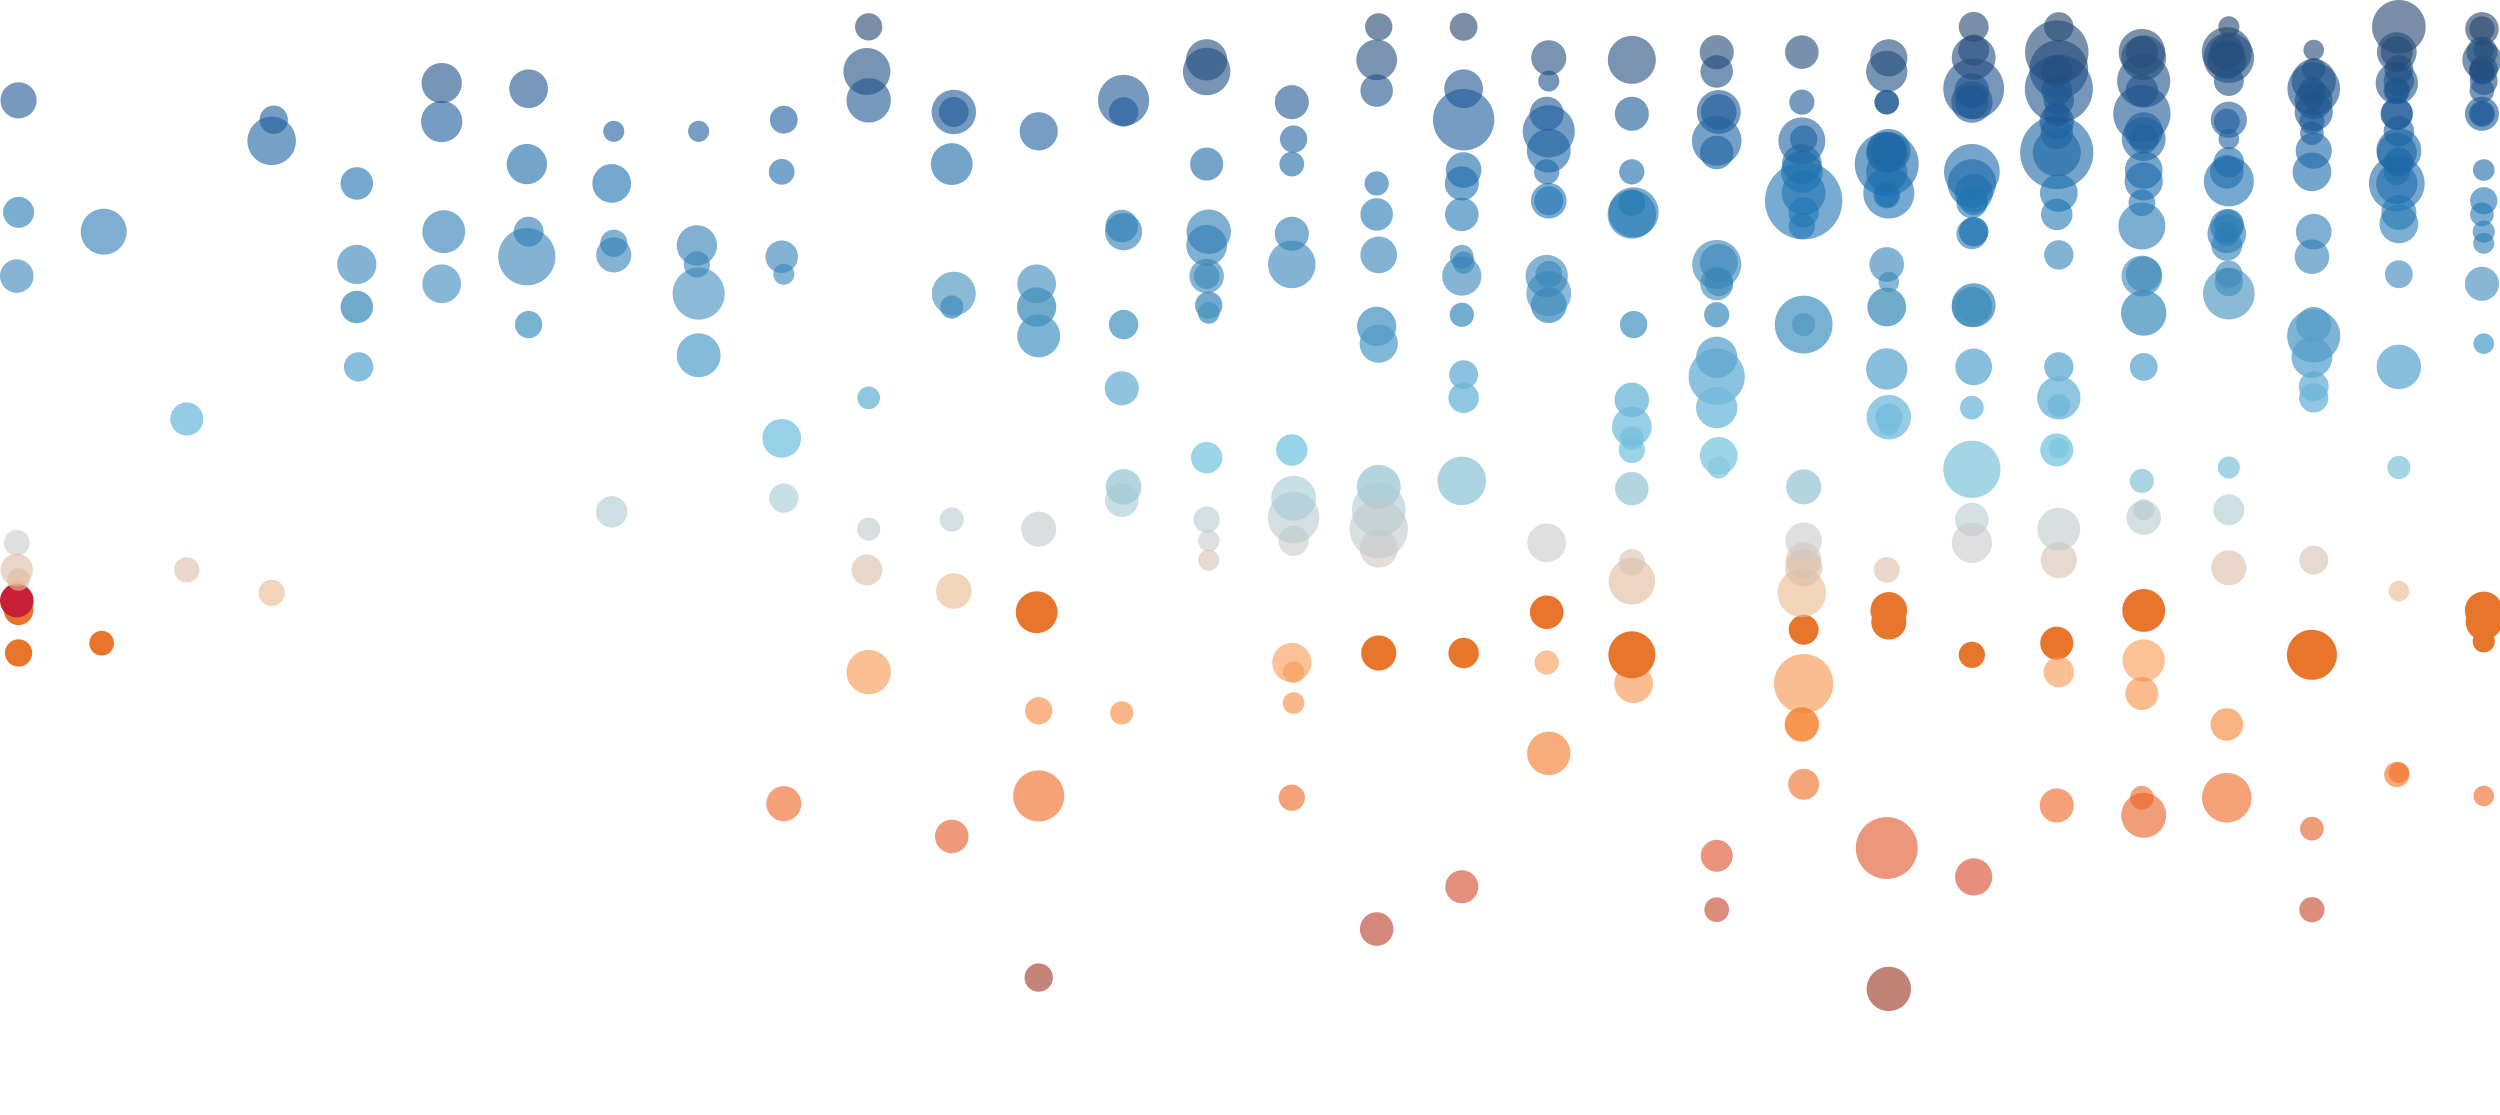 <?xml version="1.0" encoding="utf-8"?>
<!-- Generator: Adobe Illustrator 19.0.0, SVG Export Plug-In . SVG Version: 6.00 Build 0)  -->
<svg version="1.1" id="Layer_1" xmlns="http://www.w3.org/2000/svg" xmlns:xlink="http://www.w3.org/1999/xlink" x="0px" y="0px"
	 viewBox="0 0 969 432" style="enable-background:new 0 0 969 432;" xml:space="preserve">
<style type="text/css">
	.st0{opacity:0.608;fill-rule:evenodd;clip-rule:evenodd;fill:#1E609E;}
	.st1{opacity:0.608;fill-rule:evenodd;clip-rule:evenodd;fill:#27466E;}
	.st2{opacity:0.77;fill-rule:evenodd;clip-rule:evenodd;fill:#6DB3D7;}
	.st3{opacity:0.608;fill-rule:evenodd;clip-rule:evenodd;fill:#E9B88E;}
	.st4{opacity:0.77;fill-rule:evenodd;clip-rule:evenodd;fill:#5BA3CD;}
	.st5{opacity:0.608;fill-rule:evenodd;clip-rule:evenodd;fill:#D6C2B2;}
	.st6{fill-rule:evenodd;clip-rule:evenodd;fill:#E8752C;}
	.st7{opacity:0.608;fill-rule:evenodd;clip-rule:evenodd;fill:#244B79;}
	.st8{opacity:0.77;fill-rule:evenodd;clip-rule:evenodd;fill:#74BDDC;}
	.st9{opacity:0.608;fill-rule:evenodd;clip-rule:evenodd;fill:#1E6FAE;}
	.st10{opacity:0.608;fill-rule:evenodd;clip-rule:evenodd;fill:#CACACA;}
	.st11{opacity:0.608;fill-rule:evenodd;clip-rule:evenodd;fill:#E2BB9A;}
	.st12{opacity:0.608;fill-rule:evenodd;clip-rule:evenodd;fill:#C1CACB;}
	.st13{opacity:0.608;fill-rule:evenodd;clip-rule:evenodd;fill:#408DBC;}
	.st14{opacity:0.608;fill-rule:evenodd;clip-rule:evenodd;fill:#3584B7;}
	.st15{opacity:0.77;fill-rule:evenodd;clip-rule:evenodd;fill:#9CC9D8;}
	.st16{opacity:0.608;fill-rule:evenodd;clip-rule:evenodd;fill:#3381B6;}
	.st17{opacity:0.77;fill-rule:evenodd;clip-rule:evenodd;fill:#7BC6E1;}
	.st18{opacity:0.608;fill-rule:evenodd;clip-rule:evenodd;fill:#2378B3;}
	.st19{opacity:0.608;fill-rule:evenodd;clip-rule:evenodd;fill:#3886B8;}
	.st20{opacity:0.608;fill-rule:evenodd;clip-rule:evenodd;fill:#234E7E;}
	.st21{opacity:0.77;fill-rule:evenodd;clip-rule:evenodd;fill:#61A7D0;}
	.st22{opacity:0.608;fill-rule:evenodd;clip-rule:evenodd;fill:#F89B56;}
	.st23{opacity:0.77;fill-rule:evenodd;clip-rule:evenodd;fill:#4C95C2;}
	.st24{opacity:0.608;fill-rule:evenodd;clip-rule:evenodd;fill:#215084;}
	.st25{opacity:0.608;fill-rule:evenodd;clip-rule:evenodd;fill:#A6CAD5;}
	.st26{opacity:0.608;fill-rule:evenodd;clip-rule:evenodd;fill:#DF5526;}
	.st27{opacity:0.608;fill-rule:evenodd;clip-rule:evenodd;fill:#F7934B;}
	.st28{opacity:0.77;fill-rule:evenodd;clip-rule:evenodd;fill:#89C9DE;}
	.st29{opacity:0.608;fill-rule:evenodd;clip-rule:evenodd;fill:#1D5A98;}
	.st30{opacity:0.608;fill-rule:evenodd;clip-rule:evenodd;fill:#F06B22;}
	.st31{opacity:0.608;fill-rule:evenodd;clip-rule:evenodd;fill:#1B69A8;}
	.st32{opacity:0.608;fill-rule:evenodd;clip-rule:evenodd;fill:#1D66A4;}
	.st33{opacity:0.608;fill-rule:evenodd;clip-rule:evenodd;fill:#2E7FB6;}
	.st34{opacity:0.608;fill-rule:evenodd;clip-rule:evenodd;fill:#2075B3;}
	.st35{opacity:0.608;fill-rule:evenodd;clip-rule:evenodd;fill:#205388;}
	.st36{opacity:0.608;fill-rule:evenodd;clip-rule:evenodd;fill:#1D5C9B;}
	.st37{opacity:0.77;fill-rule:evenodd;clip-rule:evenodd;fill:#79C4E1;}
	.st38{opacity:0.608;fill-rule:evenodd;clip-rule:evenodd;fill:#2B7CB5;}
	.st39{opacity:0.77;fill-rule:evenodd;clip-rule:evenodd;fill:#66ACD3;}
	.st40{opacity:0.77;fill-rule:evenodd;clip-rule:evenodd;fill:#93C8DA;}
	.st41{opacity:0.608;fill-rule:evenodd;clip-rule:evenodd;fill:#1F558E;}
	.st42{opacity:0.77;fill-rule:evenodd;clip-rule:evenodd;fill:#80C9E1;}
	.st43{opacity:0.608;fill-rule:evenodd;clip-rule:evenodd;fill:#287AB4;}
	.st44{opacity:0.608;fill-rule:evenodd;clip-rule:evenodd;fill:#F58333;}
	.st45{opacity:0.608;fill-rule:evenodd;clip-rule:evenodd;fill:#B8CACF;}
	.st46{opacity:0.608;fill-rule:evenodd;clip-rule:evenodd;fill:#1F5793;}
	.st47{opacity:0.608;fill-rule:evenodd;clip-rule:evenodd;fill:#AECAD2;}
	.st48{opacity:0.608;fill-rule:evenodd;clip-rule:evenodd;fill:#97341F;}
	.st49{opacity:0.608;fill-rule:evenodd;clip-rule:evenodd;fill:#F36E21;}
	.st50{opacity:0.77;fill-rule:evenodd;clip-rule:evenodd;fill:#69B0D6;}
	.st51{opacity:0.608;fill-rule:evenodd;clip-rule:evenodd;fill:#D64927;}
	.st52{opacity:0.608;fill-rule:evenodd;clip-rule:evenodd;fill:#F6873A;}
	.st53{opacity:0.77;fill-rule:evenodd;clip-rule:evenodd;fill:#6FB7D9;}
	.st54{opacity:0.608;fill-rule:evenodd;clip-rule:evenodd;fill:#1E6CAA;}
	.st55{opacity:0.77;fill-rule:evenodd;clip-rule:evenodd;fill:#529AC5;}
	.st56{opacity:0.608;fill-rule:evenodd;clip-rule:evenodd;fill:#3A88B8;}
	.st57{opacity:0.608;fill-rule:evenodd;clip-rule:evenodd;fill:#EC6324;}
	.st58{opacity:0.608;fill-rule:evenodd;clip-rule:evenodd;fill:#EF6723;}
	.st59{opacity:0.77;fill-rule:evenodd;clip-rule:evenodd;fill:#4691BE;}
	.st60{opacity:0.608;fill-rule:evenodd;clip-rule:evenodd;fill:#B83C26;}
	.st61{opacity:0.77;fill-rule:evenodd;clip-rule:evenodd;fill:#72BADB;}
	.st62{opacity:0.608;fill-rule:evenodd;clip-rule:evenodd;fill:#F79750;}
	.st63{opacity:0.77;fill-rule:evenodd;clip-rule:evenodd;fill:#579EC9;}
	.st64{opacity:0.608;fill-rule:evenodd;clip-rule:evenodd;fill:#D1C5BE;}
	.st65{opacity:0.608;fill-rule:evenodd;clip-rule:evenodd;fill:#DDBEA6;}
	.st66{opacity:0.608;fill-rule:evenodd;clip-rule:evenodd;fill:#E35926;}
	.st67{opacity:0.608;fill-rule:evenodd;clip-rule:evenodd;fill:#1E63A1;}
	.st68{opacity:0.608;fill-rule:evenodd;clip-rule:evenodd;fill:#1D72B1;}
	.st69{opacity:0.608;fill-rule:evenodd;clip-rule:evenodd;fill:#C44227;}
	.st70{fill-rule:evenodd;clip-rule:evenodd;fill:#C72036;}
	.st71{opacity:0.608;fill-rule:evenodd;clip-rule:evenodd;fill:#F47624;}
	.st72{opacity:0.608;fill-rule:evenodd;clip-rule:evenodd;fill:#F78F45;}
	.st73{opacity:0.77;fill-rule:evenodd;clip-rule:evenodd;fill:#76C0DE;}
	.st74{opacity:0.608;fill-rule:evenodd;clip-rule:evenodd;fill:#DB5026;}
	.st75{opacity:0.608;fill-rule:evenodd;clip-rule:evenodd;fill:#E55C25;}
	.st76{opacity:0.608;fill-rule:evenodd;clip-rule:evenodd;fill:#F68B3F;}
	.st77{opacity:0.608;fill-rule:evenodd;clip-rule:evenodd;fill:#9C3420;}
	.st78{opacity:0.608;fill-rule:evenodd;clip-rule:evenodd;fill:#E85F24;}
	.st79{opacity:0.608;fill-rule:evenodd;clip-rule:evenodd;fill:#D04727;}
</style>
<circle id="XMLID_613_" class="st0" cx="797.2" cy="51.6" r="6.3"/>
<circle id="XMLID_612_" class="st1" cx="567.3" cy="10.4" r="5.4"/>
<circle id="XMLID_611_" class="st2" cx="896.8" cy="149.7" r="5.8"/>
<circle id="XMLID_610_" class="st3" cx="6.5" cy="229.8" r="4.8"/>
<circle id="XMLID_609_" class="st4" cx="534.4" cy="133.2" r="7.4"/>
<circle id="XMLID_608_" class="st5" cx="798" cy="217.1" r="7"/>
<circle id="XMLID_607_" class="st6" cx="962.7" cy="248.6" r="4.3"/>
<circle id="XMLID_606_" class="st4" cx="962.7" cy="133.2" r="4"/>
<circle id="XMLID_605_" class="st7" cx="830.2" cy="20.2" r="9"/>
<circle id="XMLID_604_" class="st8" cx="732.1" cy="161.7" r="5.3"/>
<circle id="XMLID_603_" class="st9" cx="533.6" cy="71.1" r="4.7"/>
<circle id="XMLID_602_" class="st10" cx="6.5" cy="210.4" r="5"/>
<circle id="XMLID_601_" class="st6" cx="962.7" cy="248.6" r="4"/>
<circle id="XMLID_600_" class="st11" cx="632.5" cy="225.3" r="9"/>
<circle id="XMLID_599_" class="st12" cx="336.7" cy="205.1" r="4.5"/>
<circle id="XMLID_598_" class="st13" cx="270.8" cy="113.8" r="10.1"/>
<circle id="XMLID_597_" class="st14" cx="138.3" cy="102.5" r="7.6"/>
<circle id="XMLID_596_" class="st15" cx="435.5" cy="188.7" r="6.9"/>
<circle id="XMLID_595_" class="st16" cx="896.1" cy="99.5" r="6.7"/>
<circle id="XMLID_594_" class="st9" cx="566.6" cy="71.1" r="6.6"/>
<circle id="XMLID_593_" class="st17" cx="500.7" cy="174.4" r="6.1"/>
<circle id="XMLID_592_" class="st18" cx="7.2" cy="82.3" r="6"/>
<circle id="XMLID_591_" class="st19" cx="929.8" cy="106.3" r="5.4"/>
<circle id="XMLID_590_" class="st20" cx="467.7" cy="23.2" r="8"/>
<circle id="XMLID_589_" class="st21" cx="896.1" cy="138.5" r="7.9"/>
<circle id="XMLID_588_" class="st17" cx="632.5" cy="174.4" r="5.1"/>
<circle id="XMLID_587_" class="st22" cx="830.9" cy="256" r="8.2"/>
<circle id="XMLID_586_" class="st23" cx="830.9" cy="121.3" r="8.8"/>
<circle id="XMLID_585_" class="st24" cx="467.7" cy="27.7" r="9.2"/>
<circle id="XMLID_584_" class="st25" cx="303.8" cy="193.1" r="5.7"/>
<circle id="XMLID_583_" class="st26" cx="731.3" cy="328.7" r="12"/>
<circle id="XMLID_582_" class="st27" cx="699.1" cy="265" r="11.5"/>
<circle id="XMLID_581_" class="st28" cx="764.3" cy="181.9" r="11.1"/>
<circle id="XMLID_580_" class="st29" cx="666.2" cy="43.4" r="8.5"/>
<circle id="XMLID_579_" class="st30" cx="699.1" cy="304" r="6"/>
<circle id="XMLID_578_" class="st6" cx="7.2" cy="236.6" r="5.7"/>
<circle id="XMLID_577_" class="st31" cx="863.9" cy="62.9" r="5.9"/>
<circle id="XMLID_576_" class="st32" cx="797.2" cy="59.1" r="14.2"/>
<circle id="XMLID_575_" class="st33" cx="863.1" cy="95.1" r="6"/>
<circle id="XMLID_574_" class="st34" cx="600.3" cy="77.8" r="6.9"/>
<circle id="XMLID_573_" class="st35" cx="962.7" cy="31.4" r="5.4"/>
<circle id="XMLID_572_" class="st36" cx="797.2" cy="47.1" r="6.7"/>
<circle id="XMLID_571_" class="st24" cx="962" cy="27.7" r="5.1"/>
<circle id="XMLID_570_" class="st6" cx="830.9" cy="236.6" r="8.3"/>
<circle id="XMLID_569_" class="st28" cx="863.9" cy="181.2" r="4.3"/>
<circle id="XMLID_568_" class="st1" cx="962" cy="11.2" r="6.5"/>
<circle id="XMLID_567_" class="st37" cx="303" cy="169.9" r="7.5"/>
<circle id="XMLID_566_" class="st0" cx="896.1" cy="51.6" r="4.6"/>
<circle id="XMLID_565_" class="st29" cx="962" cy="44.1" r="5.1"/>
<circle id="XMLID_564_" class="st24" cx="731.3" cy="27.7" r="8"/>
<circle id="XMLID_563_" class="st9" cx="929" cy="71.1" r="10.8"/>
<circle id="XMLID_562_" class="st38" cx="896.8" cy="89.8" r="6.9"/>
<circle id="XMLID_561_" class="st10" cx="501.4" cy="209.6" r="5.9"/>
<circle id="XMLID_560_" class="st39" cx="929.8" cy="142.2" r="8.6"/>
<circle id="XMLID_559_" class="st19" cx="830.9" cy="106.3" r="6.9"/>
<circle id="XMLID_558_" class="st40" cx="566.6" cy="186.4" r="9.4"/>
<circle id="XMLID_557_" class="st24" cx="665.4" cy="27.7" r="6.3"/>
<circle id="XMLID_556_" class="st32" cx="665.4" cy="59.1" r="6.5"/>
<circle id="XMLID_555_" class="st41" cx="830.2" cy="35.1" r="6.3"/>
<circle id="XMLID_554_" class="st6" cx="699.1" cy="244.1" r="5.8"/>
<circle id="XMLID_553_" class="st18" cx="929.8" cy="82.3" r="6.8"/>
<circle id="XMLID_552_" class="st42" cx="467.7" cy="177.4" r="6.1"/>
<circle id="XMLID_551_" class="st43" cx="698.4" cy="87.6" r="5.1"/>
<circle id="XMLID_550_" class="st44" cx="698.4" cy="280.8" r="6.7"/>
<circle id="XMLID_549_" class="st45" cx="501.4" cy="200.6" r="10"/>
<circle id="XMLID_548_" class="st24" cx="798" cy="26.9" r="11.4"/>
<circle id="XMLID_547_" class="st41" cx="765" cy="34.4" r="11.8"/>
<circle id="XMLID_546_" class="st29" cx="830.2" cy="44.1" r="11.1"/>
<circle id="XMLID_545_" class="st46" cx="731.3" cy="39.6" r="4.8"/>
<circle id="XMLID_544_" class="st47" cx="863.9" cy="197.6" r="6"/>
<circle id="XMLID_543_" class="st34" cx="632.5" cy="78.6" r="5.2"/>
<circle id="XMLID_542_" class="st20" cx="863.1" cy="23.2" r="7.5"/>
<circle id="XMLID_541_" class="st48" cx="732.1" cy="383.3" r="8.6"/>
<circle id="XMLID_540_" class="st15" cx="632.5" cy="189.4" r="6.5"/>
<circle id="XMLID_539_" class="st46" cx="731.3" cy="39.6" r="4.7"/>
<circle id="XMLID_538_" class="st49" cx="929" cy="300.2" r="4.9"/>
<circle id="XMLID_537_" class="st6" cx="797.2" cy="249.3" r="6.4"/>
<circle id="XMLID_536_" class="st24" cx="797.2" cy="27.7" r="6.2"/>
<circle id="XMLID_535_" class="st16" cx="303" cy="99.5" r="6.3"/>
<circle id="XMLID_534_" class="st34" cx="830.2" cy="78.6" r="5.2"/>
<circle id="XMLID_533_" class="st40" cx="830.2" cy="186.4" r="4.7"/>
<circle id="XMLID_532_" class="st50" cx="665.4" cy="146" r="10.9"/>
<circle id="XMLID_531_" class="st51" cx="765" cy="339.9" r="7.2"/>
<circle id="XMLID_530_" class="st52" cx="434.8" cy="276.3" r="4.5"/>
<circle id="XMLID_529_" class="st53" cx="336.7" cy="154.2" r="4.4"/>
<circle id="XMLID_528_" class="st54" cx="698.4" cy="66.6" r="8.1"/>
<circle id="XMLID_527_" class="st34" cx="600.3" cy="77.8" r="5.6"/>
<circle id="XMLID_526_" class="st18" cx="797.2" cy="83.1" r="6.1"/>
<circle id="XMLID_525_" class="st55" cx="896.8" cy="125.8" r="6.8"/>
<circle id="XMLID_524_" class="st56" cx="732.1" cy="109.3" r="4"/>
<circle id="XMLID_523_" class="st53" cx="896.8" cy="154.2" r="5.7"/>
<circle id="XMLID_522_" class="st56" cx="863.9" cy="109.3" r="5.5"/>
<circle id="XMLID_521_" class="st17" cx="797.2" cy="174.4" r="6.4"/>
<circle id="XMLID_520_" class="st57" cx="303.8" cy="311.5" r="6.8"/>
<circle id="XMLID_519_" class="st46" cx="336.7" cy="38.9" r="8.6"/>
<circle id="XMLID_518_" class="st31" cx="731.3" cy="63.6" r="12.4"/>
<circle id="XMLID_517_" class="st41" cx="798" cy="34.4" r="13.2"/>
<circle id="XMLID_516_" class="st39" cx="830.9" cy="142.2" r="5.4"/>
<circle id="XMLID_515_" class="st58" cx="402.6" cy="308.5" r="9.9"/>
<circle id="XMLID_514_" class="st3" cx="105.3" cy="229.8" r="5.1"/>
<circle id="XMLID_513_" class="st59" cx="765" cy="118.3" r="8.5"/>
<circle id="XMLID_512_" class="st32" cx="731.3" cy="59.1" r="8"/>
<circle id="XMLID_511_" class="st29" cx="666.2" cy="43.4" r="6.9"/>
<circle id="XMLID_510_" class="st0" cx="402.6" cy="50.9" r="7.4"/>
<circle id="XMLID_509_" class="st38" cx="765" cy="89.8" r="5.7"/>
<circle id="XMLID_508_" class="st19" cx="303.8" cy="106.3" r="4.1"/>
<circle id="XMLID_507_" class="st31" cx="368.9" cy="63.6" r="8.1"/>
<circle id="XMLID_506_" class="st18" cx="533.6" cy="83.1" r="6.3"/>
<circle id="XMLID_505_" class="st56" cx="171.2" cy="110" r="7.5"/>
<circle id="XMLID_504_" class="st32" cx="896.8" cy="58.4" r="7"/>
<circle id="XMLID_503_" class="st43" cx="863.9" cy="86.8" r="5.8"/>
<circle id="XMLID_502_" class="st7" cx="863.1" cy="20.2" r="9.7"/>
<circle id="XMLID_501_" class="st7" cx="830.2" cy="20.2" r="6.2"/>
<circle id="XMLID_500_" class="st38" cx="863.1" cy="90.6" r="4.8"/>
<circle id="XMLID_499_" class="st5" cx="632.5" cy="217.9" r="5.1"/>
<circle id="XMLID_498_" class="st46" cx="896.8" cy="38.9" r="4"/>
<circle id="XMLID_497_" class="st54" cx="567.3" cy="65.9" r="6.9"/>
<circle id="XMLID_496_" class="st42" cx="666.2" cy="176.7" r="7.3"/>
<circle id="XMLID_495_" class="st32" cx="929" cy="59.1" r="7.7"/>
<circle id="XMLID_494_" class="st55" cx="633.2" cy="125.8" r="5.3"/>
<circle id="XMLID_493_" class="st29" cx="896.8" cy="43.4" r="7.4"/>
<circle id="XMLID_492_" class="st60" cx="533.6" cy="360.1" r="6.5"/>
<circle id="XMLID_491_" class="st33" cx="270.1" cy="95.1" r="7.8"/>
<circle id="XMLID_490_" class="st10" cx="468.5" cy="209.6" r="4.2"/>
<circle id="XMLID_489_" class="st19" cx="863.9" cy="106.3" r="5.3"/>
<circle id="XMLID_488_" class="st50" cx="567.3" cy="145.2" r="5.6"/>
<circle id="XMLID_487_" class="st39" cx="139" cy="142.2" r="5.7"/>
<circle id="XMLID_486_" class="st39" cx="731.3" cy="143" r="8"/>
<circle id="XMLID_485_" class="st59" cx="600.3" cy="118.3" r="6.9"/>
<circle id="XMLID_484_" class="st1" cx="798" cy="10.4" r="5.7"/>
<circle id="XMLID_483_" class="st27" cx="633.2" cy="265" r="7.5"/>
<circle id="XMLID_482_" class="st13" cx="863.9" cy="113.8" r="10"/>
<circle id="XMLID_481_" class="st9" cx="138.3" cy="71.1" r="6.3"/>
<circle id="XMLID_480_" class="st21" cx="270.8" cy="137.7" r="8.5"/>
<circle id="XMLID_479_" class="st54" cx="303" cy="66.6" r="5"/>
<circle id="XMLID_478_" class="st45" cx="368.9" cy="201.4" r="4.7"/>
<circle id="XMLID_477_" class="st7" cx="962" cy="20.2" r="6"/>
<circle id="XMLID_476_" class="st9" cx="929" cy="71.1" r="8"/>
<circle id="XMLID_475_" class="st7" cx="863.1" cy="20.2" r="6.7"/>
<circle id="XMLID_474_" class="st6" cx="7.2" cy="253.1" r="5.3"/>
<circle id="XMLID_473_" class="st17" cx="798" cy="173.7" r="4"/>
<circle id="XMLID_472_" class="st20" cx="533.6" cy="23.2" r="7.9"/>
<circle id="XMLID_471_" class="st52" cx="402.6" cy="275.5" r="5.3"/>
<circle id="XMLID_470_" class="st46" cx="435.5" cy="38.9" r="9.9"/>
<circle id="XMLID_469_" class="st12" cx="402.6" cy="205.1" r="6.8"/>
<circle id="XMLID_468_" class="st29" cx="962" cy="44.1" r="4.5"/>
<circle id="XMLID_467_" class="st31" cx="929.8" cy="62.9" r="5.7"/>
<circle id="XMLID_466_" class="st7" cx="962.7" cy="19.4" r="4"/>
<circle id="XMLID_465_" class="st54" cx="896.1" cy="66.6" r="7.5"/>
<circle id="XMLID_464_" class="st6" cx="401.8" cy="237.3" r="8.1"/>
<circle id="XMLID_463_" class="st61" cx="798" cy="157.2" r="4.4"/>
<circle id="XMLID_462_" class="st62" cx="501.4" cy="260.5" r="4.2"/>
<circle id="XMLID_461_" class="st24" cx="962" cy="27.7" r="4.7"/>
<circle id="XMLID_460_" class="st13" cx="600.3" cy="113.8" r="8.7"/>
<circle id="XMLID_459_" class="st0" cx="929.8" cy="50.9" r="5.9"/>
<circle id="XMLID_458_" class="st32" cx="797.2" cy="59.1" r="9.3"/>
<circle id="XMLID_457_" class="st35" cx="830.9" cy="31.4" r="10.3"/>
<circle id="XMLID_456_" class="st7" cx="765" cy="19.4" r="6"/>
<circle id="XMLID_455_" class="st35" cx="929" cy="32.2" r="8.2"/>
<circle id="XMLID_454_" class="st0" cx="237.9" cy="50.9" r="4.1"/>
<circle id="XMLID_453_" class="st21" cx="665.4" cy="138.5" r="8"/>
<circle id="XMLID_452_" class="st62" cx="798" cy="260.5" r="5.9"/>
<circle id="XMLID_451_" class="st45" cx="467.7" cy="201.4" r="5.1"/>
<circle id="XMLID_450_" class="st13" cx="369.7" cy="113.8" r="8.5"/>
<circle id="XMLID_449_" class="st34" cx="962.7" cy="77.8" r="5.3"/>
<circle id="XMLID_448_" class="st32" cx="929.8" cy="58.4" r="8.7"/>
<circle id="XMLID_447_" class="st3" cx="698.4" cy="229.8" r="9.4"/>
<circle id="XMLID_446_" class="st58" cx="830.2" cy="309.2" r="4.6"/>
<circle id="XMLID_445_" class="st29" cx="962" cy="44.1" r="6.6"/>
<circle id="XMLID_444_" class="st58" cx="863.1" cy="309.2" r="9.6"/>
<circle id="XMLID_443_" class="st54" cx="632.5" cy="66.6" r="4.9"/>
<circle id="XMLID_442_" class="st54" cx="599.5" cy="66.6" r="4.9"/>
<circle id="XMLID_441_" class="st46" cx="764.3" cy="39.6" r="8"/>
<circle id="XMLID_440_" class="st14" cx="567.3" cy="101.8" r="4.3"/>
<circle id="XMLID_439_" class="st19" cx="830.2" cy="107" r="7.9"/>
<circle id="XMLID_438_" class="st29" cx="632.5" cy="44.1" r="6.6"/>
<circle id="XMLID_437_" class="st46" cx="764.3" cy="39.6" r="6.5"/>
<circle id="XMLID_436_" class="st37" cx="632.5" cy="169.9" r="4.6"/>
<circle id="XMLID_435_" class="st15" cx="534.4" cy="188.7" r="8.5"/>
<circle id="XMLID_434_" class="st63" cx="402.6" cy="130.2" r="8.3"/>
<circle id="XMLID_433_" class="st18" cx="632.5" cy="83.1" r="9.4"/>
<circle id="XMLID_432_" class="st14" cx="731.3" cy="102.5" r="6.7"/>
<circle id="XMLID_431_" class="st64" cx="534.4" cy="212.6" r="7.4"/>
<circle id="XMLID_430_" class="st41" cx="567.3" cy="34.4" r="7.5"/>
<circle id="XMLID_429_" class="st56" cx="666.2" cy="109.3" r="5.5"/>
<circle id="XMLID_428_" class="st35" cx="929.8" cy="31.4" r="5.9"/>
<circle id="XMLID_427_" class="st39" cx="798" cy="142.2" r="5.7"/>
<circle id="XMLID_426_" class="st59" cx="468.5" cy="118.3" r="5.3"/>
<circle id="XMLID_425_" class="st5" cx="699.1" cy="217.1" r="6.9"/>
<circle id="XMLID_424_" class="st31" cx="204.2" cy="63.6" r="7.8"/>
<circle id="XMLID_423_" class="st6" cx="567.3" cy="253.1" r="5.9"/>
<circle id="XMLID_422_" class="st54" cx="929" cy="66.6" r="5.1"/>
<circle id="XMLID_421_" class="st16" cx="237.9" cy="98.8" r="6.8"/>
<circle id="XMLID_420_" class="st41" cx="764.3" cy="35.1" r="6.7"/>
<circle id="XMLID_419_" class="st29" cx="369.7" cy="43.4" r="8.6"/>
<circle id="XMLID_418_" class="st36" cx="171.2" cy="47.1" r="8"/>
<circle id="XMLID_417_" class="st36" cx="896.1" cy="47.1" r="4.9"/>
<circle id="XMLID_416_" class="st41" cx="533.6" cy="35.1" r="6.3"/>
<circle id="XMLID_415_" class="st14" cx="270.1" cy="102.5" r="5.1"/>
<circle id="XMLID_414_" class="st65" cx="336" cy="220.9" r="6"/>
<circle id="XMLID_413_" class="st46" cx="7.2" cy="38.9" r="7"/>
<circle id="XMLID_412_" class="st65" cx="699.1" cy="220.1" r="7.2"/>
<circle id="XMLID_411_" class="st29" cx="929" cy="44.1" r="6.1"/>
<circle id="XMLID_410_" class="st56" cx="962" cy="110" r="6.6"/>
<circle id="XMLID_409_" class="st7" cx="896.8" cy="19.4" r="4"/>
<circle id="XMLID_408_" class="st18" cx="566.6" cy="83.1" r="6.5"/>
<circle id="XMLID_407_" class="st45" cx="764.3" cy="201.4" r="6.5"/>
<circle id="XMLID_406_" class="st41" cx="896.1" cy="35.1" r="5.2"/>
<circle id="XMLID_405_" class="st36" cx="303.8" cy="46.4" r="5.4"/>
<circle id="XMLID_404_" class="st7" cx="665.4" cy="20.2" r="6.6"/>
<circle id="XMLID_403_" class="st66" cx="368.9" cy="324.2" r="6.5"/>
<circle id="XMLID_402_" class="st35" cx="600.3" cy="31.4" r="4.1"/>
<circle id="XMLID_401_" class="st38" cx="172" cy="89.8" r="8.3"/>
<circle id="XMLID_400_" class="st23" cx="665.4" cy="122" r="4.9"/>
<circle id="XMLID_399_" class="st1" cx="765" cy="10.4" r="5.8"/>
<circle id="XMLID_398_" class="st67" cx="105.3" cy="54.6" r="9.4"/>
<circle id="XMLID_397_" class="st32" cx="600.3" cy="58.4" r="8.5"/>
<circle id="XMLID_396_" class="st31" cx="500.7" cy="63.6" r="4.8"/>
<circle id="XMLID_395_" class="st36" cx="106.1" cy="46.4" r="5.5"/>
<circle id="XMLID_394_" class="st5" cx="896.8" cy="217.1" r="5.6"/>
<circle id="XMLID_393_" class="st65" cx="863.9" cy="220.1" r="6.8"/>
<circle id="XMLID_392_" class="st28" cx="666.2" cy="181.2" r="4.3"/>
<circle id="XMLID_391_" class="st57" cx="797.2" cy="312.2" r="6.6"/>
<circle id="XMLID_390_" class="st19" cx="467.7" cy="107" r="5"/>
<circle id="XMLID_389_" class="st6" cx="534.4" cy="253.1" r="6.8"/>
<circle id="XMLID_388_" class="st24" cx="896.8" cy="26.9" r="4.5"/>
<circle id="XMLID_387_" class="st68" cx="732.1" cy="74.8" r="9.9"/>
<circle id="XMLID_386_" class="st10" cx="764.3" cy="210.4" r="7.8"/>
<circle id="XMLID_385_" class="st9" cx="830.9" cy="70.3" r="7.4"/>
<circle id="XMLID_384_" class="st68" cx="798" cy="74.8" r="7.3"/>
<circle id="XMLID_383_" class="st28" cx="929.8" cy="181.2" r="4.5"/>
<circle id="XMLID_382_" class="st36" cx="567.3" cy="46.4" r="11.9"/>
<circle id="XMLID_381_" class="st44" cx="698.4" cy="280.8" r="6.5"/>
<circle id="XMLID_380_" class="st69" cx="665.4" cy="352.6" r="4.8"/>
<circle id="XMLID_379_" class="st68" cx="765" cy="74.8" r="7.4"/>
<circle id="XMLID_378_" class="st1" cx="929.8" cy="10.4" r="10.4"/>
<circle id="XMLID_377_" class="st54" cx="863.1" cy="66.6" r="6.5"/>
<circle id="XMLID_376_" class="st70" cx="6.5" cy="232.8" r="6.5"/>
<circle id="XMLID_375_" class="st19" cx="6.5" cy="107" r="6.5"/>
<circle id="XMLID_374_" class="st56" cx="665.4" cy="110" r="6.4"/>
<circle id="XMLID_373_" class="st46" cx="896.8" cy="38.9" r="7.3"/>
<circle id="XMLID_372_" class="st32" cx="732.1" cy="58.4" r="8.4"/>
<circle id="XMLID_371_" class="st9" cx="764.3" cy="71.1" r="9.4"/>
<circle id="XMLID_370_" class="st67" cx="665.4" cy="54.6" r="9.6"/>
<circle id="XMLID_369_" class="st16" cx="204.2" cy="99.5" r="11.1"/>
<circle id="XMLID_368_" class="st54" cx="764.3" cy="66.6" r="10.8"/>
<circle id="XMLID_367_" class="st18" cx="962" cy="83.1" r="4.6"/>
<circle id="XMLID_366_" class="st1" cx="336.7" cy="10.4" r="5.3"/>
<circle id="XMLID_365_" class="st8" cx="732.1" cy="161.7" r="8.6"/>
<circle id="XMLID_364_" class="st41" cx="204.9" cy="34.4" r="7.5"/>
<circle id="XMLID_363_" class="st47" cx="534.4" cy="197.6" r="10.4"/>
<circle id="XMLID_362_" class="st71" cx="600.3" cy="292" r="8.4"/>
<circle id="XMLID_361_" class="st46" cx="698.4" cy="39.6" r="4.9"/>
<circle id="XMLID_360_" class="st65" cx="72.4" cy="220.9" r="4.9"/>
<circle id="XMLID_359_" class="st24" cx="929.8" cy="26.9" r="5.6"/>
<circle id="XMLID_358_" class="st65" cx="6.5" cy="220.9" r="6.3"/>
<circle id="XMLID_357_" class="st41" cx="929" cy="35.1" r="4.7"/>
<circle id="XMLID_356_" class="st65" cx="731.3" cy="220.9" r="5"/>
<circle id="XMLID_355_" class="st54" cx="830.9" cy="65.9" r="7.3"/>
<circle id="XMLID_354_" class="st29" cx="599.5" cy="44.1" r="6.6"/>
<circle id="XMLID_353_" class="st38" cx="204.9" cy="89.8" r="5.8"/>
<circle id="XMLID_352_" class="st6" cx="632.5" cy="253.8" r="9.1"/>
<circle id="XMLID_351_" class="st46" cx="500.7" cy="39.6" r="6.6"/>
<circle id="XMLID_350_" class="st72" cx="830.2" cy="268.8" r="6.4"/>
<circle id="XMLID_349_" class="st34" cx="764.3" cy="78.6" r="6"/>
<circle id="XMLID_348_" class="st47" cx="830.9" cy="197.6" r="4.1"/>
<circle id="XMLID_347_" class="st58" cx="962.7" cy="308.5" r="4"/>
<circle id="XMLID_346_" class="st38" cx="40.2" cy="89.8" r="8.9"/>
<circle id="XMLID_345_" class="st20" cx="600.3" cy="22.4" r="6.8"/>
<circle id="XMLID_344_" class="st20" cx="830.9" cy="22.4" r="8.7"/>
<circle id="XMLID_343_" class="st67" cx="830.9" cy="53.9" r="8.5"/>
<circle id="XMLID_342_" class="st14" cx="665.4" cy="102.5" r="9.5"/>
<circle id="XMLID_341_" class="st38" cx="765" cy="89.8" r="5.7"/>
<circle id="XMLID_340_" class="st12" cx="798" cy="205.1" r="8.3"/>
<circle id="XMLID_339_" class="st41" cx="896.8" cy="34.4" r="10.2"/>
<circle id="XMLID_338_" class="st73" cx="732.1" cy="164.7" r="4.2"/>
<circle id="XMLID_337_" class="st56" cx="401.8" cy="110" r="7.5"/>
<circle id="XMLID_336_" class="st15" cx="699.1" cy="188.7" r="6.8"/>
<circle id="XMLID_335_" class="st22" cx="599.5" cy="256.8" r="4.7"/>
<circle id="XMLID_334_" class="st29" cx="369.7" cy="43.4" r="5.8"/>
<circle id="XMLID_333_" class="st16" cx="798" cy="98.8" r="5.7"/>
<circle id="XMLID_332_" class="st31" cx="467.7" cy="63.6" r="6.4"/>
<circle id="XMLID_331_" class="st69" cx="896.1" cy="352.6" r="4.9"/>
<circle id="XMLID_330_" class="st55" cx="699.1" cy="125.8" r="11.2"/>
<circle id="XMLID_329_" class="st1" cx="863.9" cy="10.4" r="4.1"/>
<circle id="XMLID_328_" class="st33" cx="962.7" cy="94.3" r="4.1"/>
<circle id="XMLID_327_" class="st33" cx="467.7" cy="95.1" r="7.9"/>
<circle id="XMLID_326_" class="st59" cx="138.3" cy="119" r="6.3"/>
<circle id="XMLID_325_" class="st6" cx="732.1" cy="241.1" r="6.8"/>
<circle id="XMLID_324_" class="st59" cx="765" cy="118.3" r="6.9"/>
<circle id="XMLID_323_" class="st43" cx="863.1" cy="87.6" r="6.5"/>
<circle id="XMLID_322_" class="st74" cx="665.4" cy="331.7" r="6.2"/>
<circle id="XMLID_321_" class="st41" cx="797.2" cy="35.1" r="6"/>
<circle id="XMLID_320_" class="st10" cx="699.1" cy="209.6" r="7.1"/>
<circle id="XMLID_319_" class="st46" cx="798" cy="38.9" r="5.9"/>
<circle id="XMLID_318_" class="st6" cx="599.5" cy="237.3" r="6.5"/>
<circle id="XMLID_317_" class="st67" cx="830.9" cy="53.9" r="5.7"/>
<circle id="XMLID_316_" class="st33" cx="237.9" cy="94.3" r="5.3"/>
<circle id="XMLID_315_" class="st75" cx="896.1" cy="321.2" r="4.6"/>
<circle id="XMLID_314_" class="st76" cx="501.4" cy="272.5" r="4.2"/>
<circle id="XMLID_313_" class="st68" cx="699.1" cy="74.8" r="8.5"/>
<circle id="XMLID_312_" class="st77" cx="402.6" cy="378.9" r="5.5"/>
<circle id="XMLID_311_" class="st18" cx="699.1" cy="82.3" r="5.9"/>
<circle id="XMLID_310_" class="st55" cx="699.1" cy="125.8" r="4.5"/>
<circle id="XMLID_309_" class="st36" cx="863.9" cy="46.4" r="7"/>
<circle id="XMLID_308_" class="st53" cx="567.3" cy="154.2" r="5.9"/>
<circle id="XMLID_307_" class="st29" cx="797.2" cy="44.1" r="5"/>
<circle id="XMLID_306_" class="st41" cx="929" cy="35.1" r="5.1"/>
<circle id="XMLID_305_" class="st7" cx="797.2" cy="20.2" r="12.3"/>
<circle id="XMLID_304_" class="st1" cx="962" cy="11.2" r="4.9"/>
<circle id="XMLID_303_" class="st67" cx="698.4" cy="54.6" r="9.1"/>
<circle id="XMLID_302_" class="st25" cx="501.4" cy="193.1" r="8.7"/>
<circle id="XMLID_301_" class="st73" cx="632.5" cy="165.4" r="7.7"/>
<circle id="XMLID_300_" class="st24" cx="962.7" cy="26.9" r="5.5"/>
<circle id="XMLID_299_" class="st55" cx="204.9" cy="125.8" r="5.3"/>
<circle id="XMLID_298_" class="st6" cx="732.1" cy="236.6" r="7.1"/>
<circle id="XMLID_297_" class="st68" cx="731.3" cy="75.6" r="4.7"/>
<circle id="XMLID_296_" class="st54" cx="962.7" cy="65.9" r="4.2"/>
<circle id="XMLID_295_" class="st20" cx="732.1" cy="22.4" r="7.2"/>
<circle id="XMLID_294_" class="st22" cx="500.7" cy="256.8" r="7.6"/>
<circle id="XMLID_293_" class="st20" cx="765" cy="22.4" r="8.5"/>
<circle id="XMLID_292_" class="st29" cx="435.5" cy="43.4" r="5.7"/>
<circle id="XMLID_291_" class="st9" cx="237.1" cy="71.1" r="7.5"/>
<circle id="XMLID_290_" class="st61" cx="665.4" cy="158" r="8"/>
<circle id="XMLID_289_" class="st54" cx="731.3" cy="66.6" r="8"/>
<circle id="XMLID_288_" class="st38" cx="863.1" cy="90.6" r="7.5"/>
<circle id="XMLID_287_" class="st35" cx="896.8" cy="31.4" r="8.6"/>
<circle id="XMLID_286_" class="st38" cx="435.5" cy="89.8" r="7.2"/>
<circle id="XMLID_285_" class="st7" cx="929" cy="20.2" r="6.2"/>
<circle id="XMLID_284_" class="st59" cx="368.9" cy="119" r="4.5"/>
<circle id="XMLID_283_" class="st18" cx="633.2" cy="82.3" r="9.7"/>
<circle id="XMLID_282_" class="st8" cx="72.4" cy="162.4" r="6.4"/>
<circle id="XMLID_281_" class="st24" cx="336" cy="27.7" r="9.1"/>
<circle id="XMLID_280_" class="st0" cx="600.3" cy="50.9" r="10.1"/>
<circle id="XMLID_279_" class="st11" cx="7.2" cy="224.6" r="4.4"/>
<circle id="XMLID_278_" class="st49" cx="929.8" cy="299.5" r="4"/>
<circle id="XMLID_277_" class="st38" cx="500.7" cy="90.6" r="6.6"/>
<circle id="XMLID_276_" class="st23" cx="566.6" cy="122" r="4.7"/>
<circle id="XMLID_275_" class="st19" cx="566.6" cy="107" r="7.6"/>
<circle id="XMLID_274_" class="st16" cx="534.4" cy="98.8" r="7.1"/>
<circle id="XMLID_273_" class="st32" cx="732.1" cy="58.4" r="6.8"/>
<circle id="XMLID_272_" class="st23" cx="468.5" cy="121.3" r="4.2"/>
<circle id="XMLID_271_" class="st38" cx="764.3" cy="90.6" r="6"/>
<circle id="XMLID_270_" class="st31" cx="698.4" cy="63.6" r="7.7"/>
<circle id="XMLID_269_" class="st1" cx="534.4" cy="10.4" r="5.3"/>
<circle id="XMLID_268_" class="st55" cx="435.5" cy="125.8" r="5.7"/>
<circle id="XMLID_267_" class="st3" cx="929.8" cy="229.1" r="4"/>
<circle id="XMLID_266_" class="st38" cx="962.7" cy="89.8" r="4.3"/>
<circle id="XMLID_265_" class="st0" cx="830.9" cy="50.9" r="7.4"/>
<circle id="XMLID_264_" class="st25" cx="434.8" cy="193.9" r="6.5"/>
<circle id="XMLID_263_" class="st47" cx="237.1" cy="198.4" r="6.1"/>
<circle id="XMLID_262_" class="st41" cx="962" cy="35.1" r="4.8"/>
<circle id="XMLID_261_" class="st29" cx="929" cy="44.1" r="6.3"/>
<circle id="XMLID_260_" class="st45" cx="830.9" cy="200.6" r="6.7"/>
<circle id="XMLID_259_" class="st19" cx="599.5" cy="107" r="8.2"/>
<circle id="XMLID_258_" class="st61" cx="764.3" cy="158" r="4.6"/>
<circle id="XMLID_257_" class="st16" cx="566.6" cy="99.5" r="4.6"/>
<circle id="XMLID_256_" class="st14" cx="666.2" cy="101.8" r="7.3"/>
<circle id="XMLID_255_" class="st55" cx="533.6" cy="126.5" r="7.6"/>
<circle id="XMLID_254_" class="st43" cx="929.8" cy="86.8" r="7.5"/>
<circle id="XMLID_253_" class="st43" cx="830.2" cy="87.6" r="9.1"/>
<circle id="XMLID_252_" class="st9" cx="863.9" cy="70.3" r="9.7"/>
<circle id="XMLID_251_" class="st63" cx="896.8" cy="130.2" r="10.3"/>
<circle id="XMLID_250_" class="st36" cx="863.1" cy="47.1" r="5"/>
<circle id="XMLID_249_" class="st2" cx="434.8" cy="150.5" r="6.6"/>
<circle id="XMLID_248_" class="st67" cx="863.9" cy="53.9" r="4"/>
<circle id="XMLID_247_" class="st78" cx="830.9" cy="316" r="8.7"/>
<circle id="XMLID_246_" class="st6" cx="962.7" cy="236.6" r="7.3"/>
<circle id="XMLID_245_" class="st59" cx="731.3" cy="119" r="7.5"/>
<circle id="XMLID_244_" class="st59" cx="764.3" cy="119" r="7.8"/>
<circle id="XMLID_243_" class="st53" cx="798" cy="154.2" r="8.4"/>
<circle id="XMLID_242_" class="st20" cx="863.9" cy="22.4" r="9.8"/>
<circle id="XMLID_241_" class="st34" cx="699.1" cy="77.8" r="15"/>
<circle id="XMLID_240_" class="st34" cx="765" cy="77.8" r="5.6"/>
<circle id="XMLID_239_" class="st6" cx="896.1" cy="253.8" r="9.7"/>
<circle id="XMLID_238_" class="st20" cx="632.5" cy="23.2" r="9.3"/>
<circle id="XMLID_237_" class="st6" cx="39.4" cy="249.3" r="4.8"/>
<circle id="XMLID_236_" class="st10" cx="599.5" cy="210.4" r="7.5"/>
<circle id="XMLID_235_" class="st35" cx="171.2" cy="32.2" r="7.8"/>
<circle id="XMLID_234_" class="st7" cx="698.4" cy="20.2" r="6.5"/>
<circle id="XMLID_233_" class="st62" cx="336.7" cy="260.5" r="8.6"/>
<circle id="XMLID_232_" class="st0" cx="270.8" cy="50.9" r="4.1"/>
<circle id="XMLID_231_" class="st5" cx="468.5" cy="217.1" r="4.1"/>
<circle id="XMLID_230_" class="st19" cx="467.7" cy="107" r="6.7"/>
<circle id="XMLID_229_" class="st38" cx="468.5" cy="89.8" r="8.6"/>
<circle id="XMLID_228_" class="st53" cx="632.5" cy="155" r="6.7"/>
<circle id="XMLID_227_" class="st68" cx="731.3" cy="75.6" r="5.2"/>
<circle id="XMLID_226_" class="st7" cx="929" cy="20.2" r="7.7"/>
<circle id="XMLID_225_" class="st6" cx="962.7" cy="241.1" r="7"/>
<circle id="XMLID_224_" class="st20" cx="962" cy="23.2" r="7.6"/>
<circle id="XMLID_223_" class="st12" cx="534.4" cy="205.1" r="11.3"/>
<circle id="XMLID_222_" class="st35" cx="863.9" cy="31.4" r="5.8"/>
<circle id="XMLID_221_" class="st39" cx="765" cy="142.2" r="7.1"/>
<circle id="XMLID_220_" class="st79" cx="566.6" cy="343.7" r="6.4"/>
<circle id="XMLID_219_" class="st67" cx="699.1" cy="53.9" r="5.3"/>
<circle id="XMLID_218_" class="st3" cx="369.7" cy="229.1" r="6.9"/>
<circle id="XMLID_217_" class="st59" cx="401.8" cy="119" r="7.6"/>
<circle id="XMLID_216_" class="st67" cx="501.4" cy="53.9" r="5.3"/>
<circle id="XMLID_215_" class="st43" cx="434.8" cy="87.6" r="6.3"/>
<circle id="XMLID_214_" class="st19" cx="600.3" cy="106.3" r="5.2"/>
<circle id="XMLID_213_" class="st58" cx="500.7" cy="309.2" r="5.1"/>
<circle id="XMLID_212_" class="st14" cx="500.7" cy="102.5" r="9.2"/>
<circle id="XMLID_211_" class="st44" cx="863.1" cy="280.8" r="6.3"/>
<circle id="XMLID_210_" class="st6" cx="764.3" cy="253.8" r="5.1"/>
</svg>
